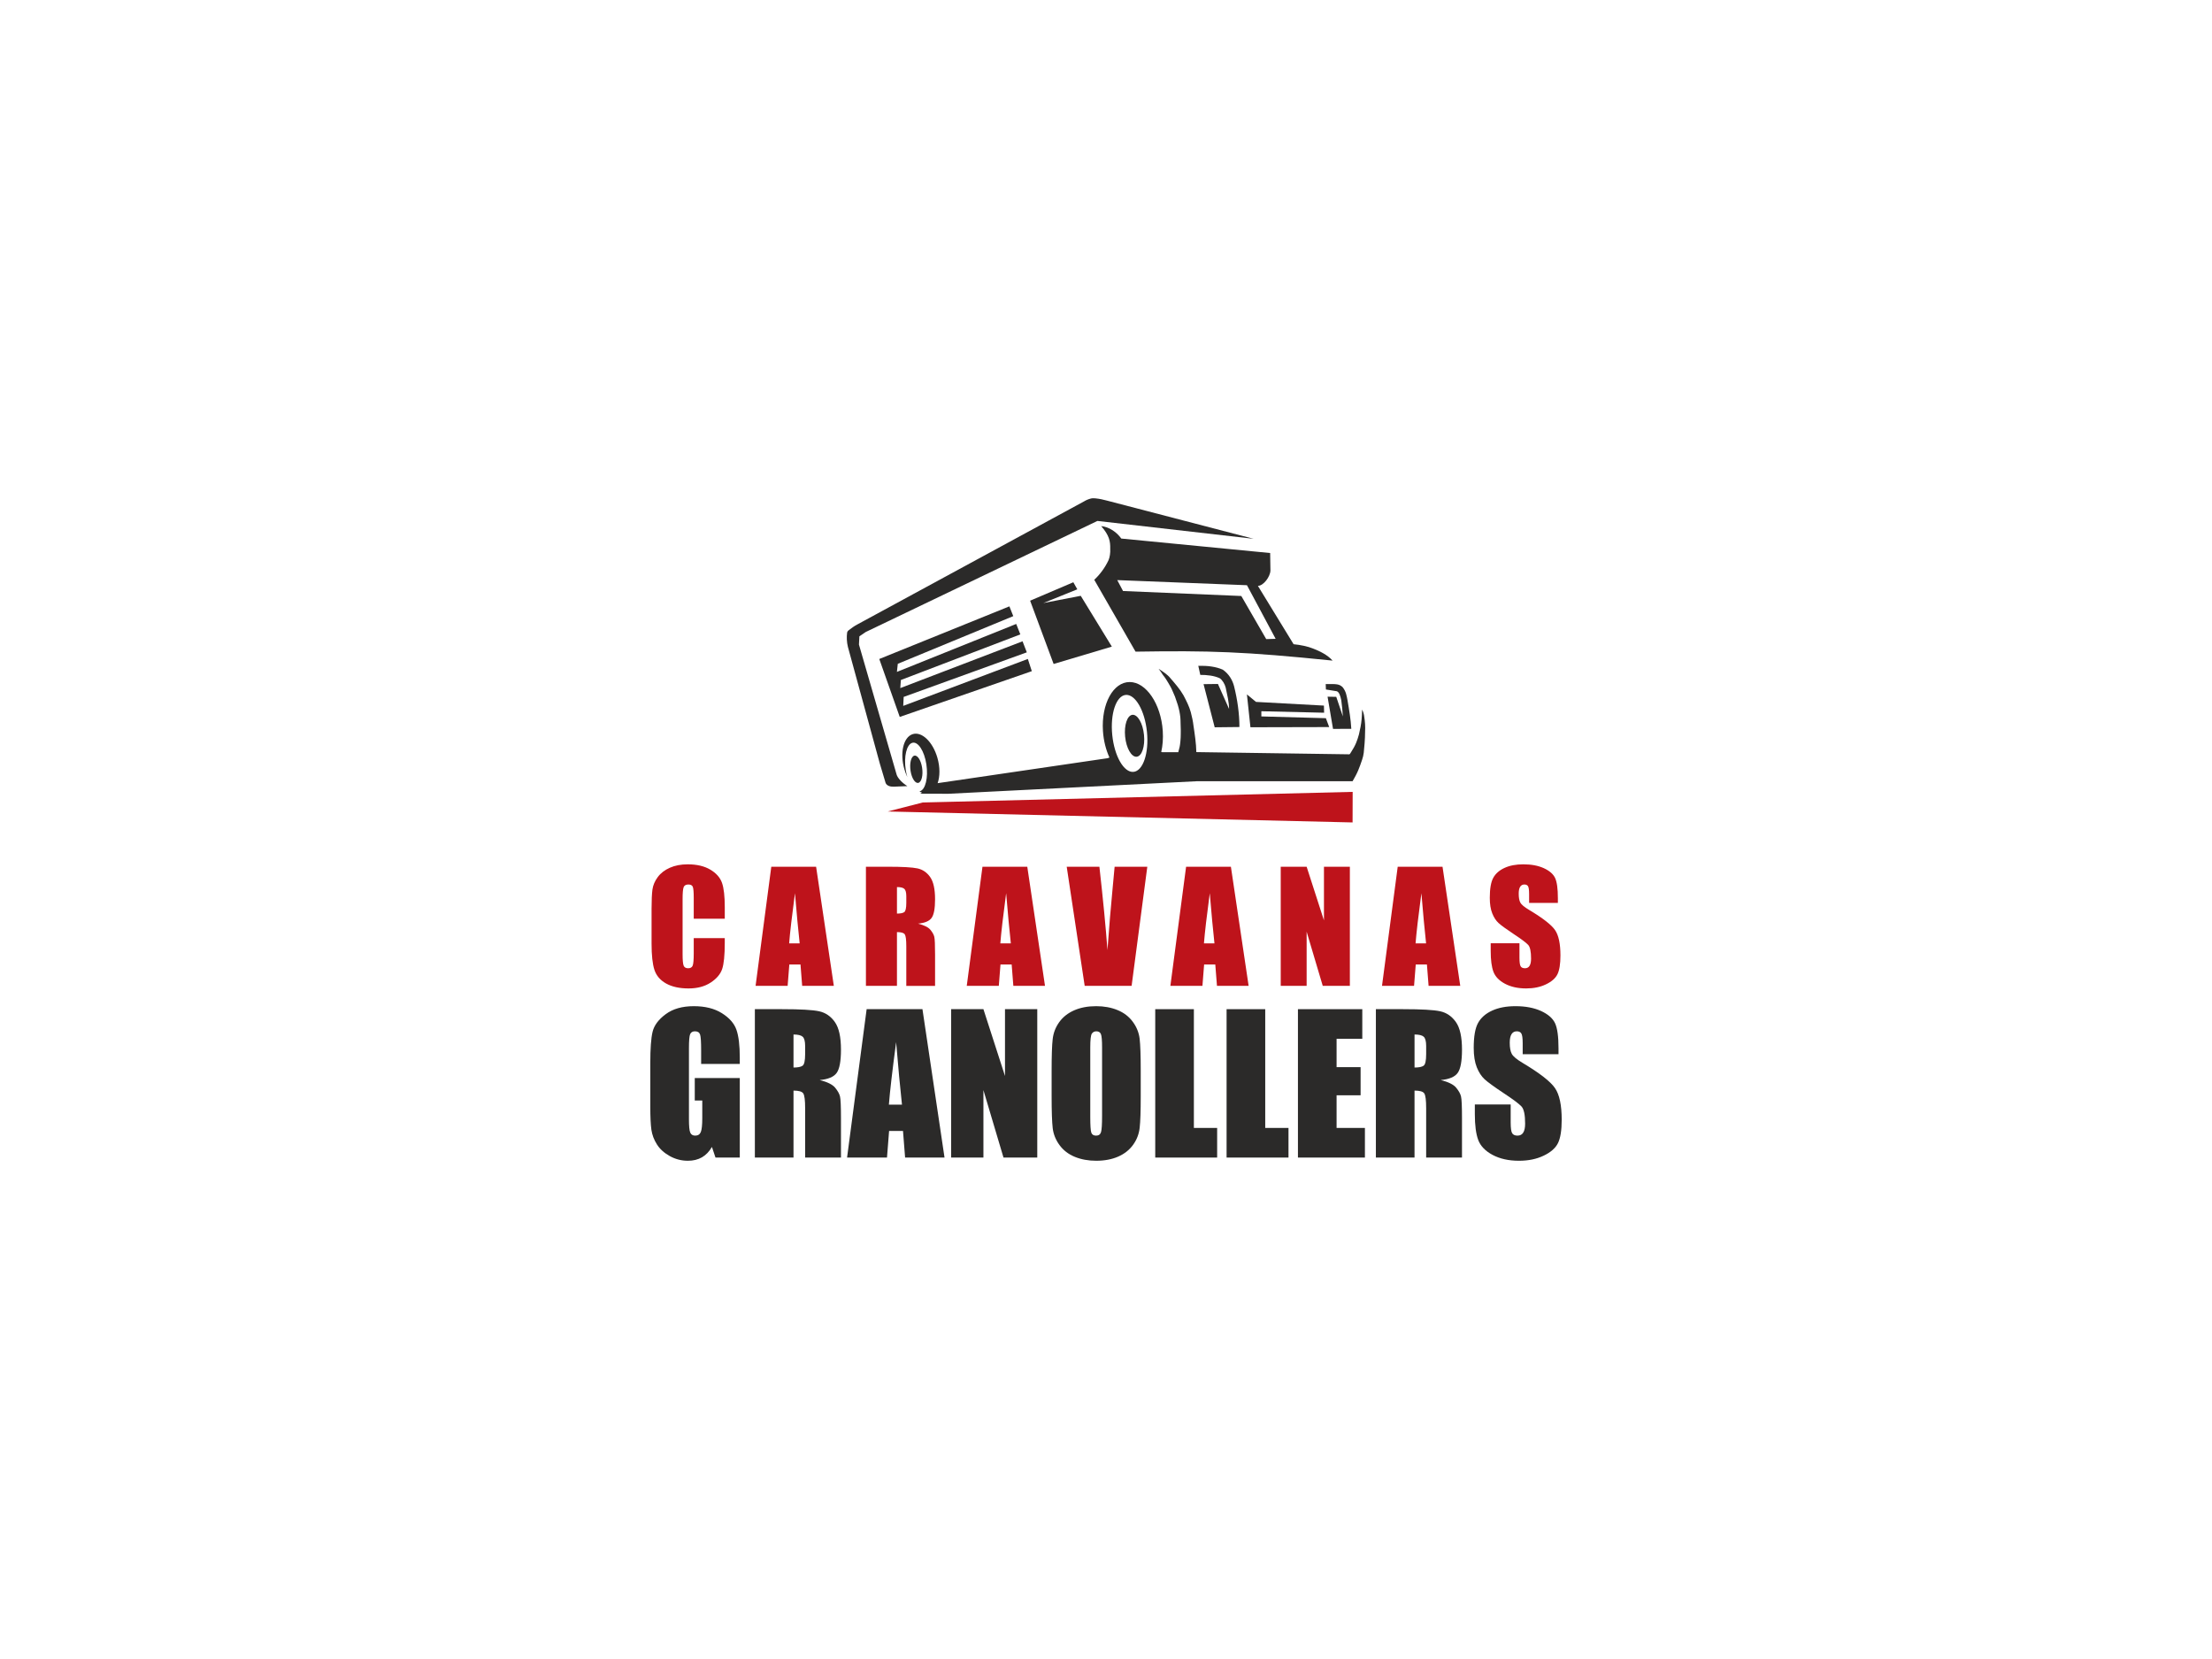 <?xml version="1.0" encoding="UTF-8"?>
<!DOCTYPE svg PUBLIC "-//W3C//DTD SVG 1.1//EN" "http://www.w3.org/Graphics/SVG/1.1/DTD/svg11.dtd">
<!-- Creator: CorelDRAW X8 -->
<svg xmlns="http://www.w3.org/2000/svg" xml:space="preserve" width="360px" height="270px" version="1.1" style="shape-rendering:geometricPrecision; text-rendering:geometricPrecision; image-rendering:optimizeQuality; fill-rule:evenodd; clip-rule:evenodd"
viewBox="0 0 354832 266124"
 xmlns:xlink="http://www.w3.org/1999/xlink">
 <defs>
  <style type="text/css">
   <![CDATA[
    .fil2 {fill:#2B2A29}
    .fil3 {fill:#BE131B}
    .fil0 {fill:white}
    .fil5 {fill:#2B2A29;fill-rule:nonzero}
    .fil4 {fill:#BE131B;fill-rule:nonzero}
    .fil1 {fill:url(#id0)}
   ]]>
  </style>
  <radialGradient id="id0" gradientUnits="userSpaceOnUse" gradientTransform="matrix(0.883 -0 -0 0.883 20699 15524)" cx="177416" cy="133062" r="177416" fx="177416" fy="133062">
   <stop offset="0" style="stop-opacity:1; stop-color:white"/>
   <stop offset="0.2" style="stop-opacity:1; stop-color:white"/>
   <stop offset="0.569" style="stop-opacity:1; stop-color:#F6F6F6"/>
   <stop offset="1" style="stop-opacity:1; stop-color:#E5E5E5"/>
  </radialGradient>
 </defs>
 <g id="Capa_x0020_1">
  <g id="_3128260659344">
   <rect class="fil0" width="354832" height="266124"/>
   <rect class="fil1" width="354832" height="266124"/>
   <g>
    <g>
     <g>
      <g>
       <g>
        <g>
         <g>
          <g>
           <g>
            <path class="fil2" d="M147614 127318l293 -176c-142,-49 -283,-113 -423,-193 19,-3 39,-8 59,-13 913,-249 1386,-2193 1057,-4342 -330,-2148 -1337,-3688 -2250,-3439 -914,249 -1388,2192 -1058,4342 63,414 152,806 261,1166 -187,-390 -350,-815 -480,-1268 -749,-2591 -171,-5105 1291,-5615 1463,-510 3256,1177 4004,3767 440,1522 422,3016 36,4095l45 -27 0 8 27365 -4018c-2,-4 -3,-8 -5,-12 -7,-14 -13,-29 -20,-44l188 -20c-568,-1229 -947,-2696 -1050,-4271 -283,-4337 1635,-7852 4284,-7852 2650,0 5028,3515 5312,7852 78,1211 -14,2358 -247,3381l122 -12 0 38 5 0 2606 0c81,-295 156,-619 225,-881 82,-392 178,-1308 173,-1989 18,-484 3,-990 -18,-1479 -11,-557 -12,-1174 -109,-1722 -78,-551 -274,-1386 -526,-2049 -150,-525 -376,-1097 -616,-1595 -197,-491 -465,-987 -749,-1438 -141,-254 -538,-889 -846,-1244 -209,-341 -432,-669 -689,-983 671,435 1418,913 1867,1472 756,877 1566,1795 2121,2773 462,879 930,1792 1178,2719 176,700 352,1428 425,2121 210,1405 440,2913 462,4277l24533 355c112,-7 173,-184 254,-290 317,-490 631,-1024 852,-1563 186,-453 318,-874 447,-1342 194,-782 362,-1666 424,-2390 57,-492 65,-1072 82,-1591 202,366 320,883 337,1120 131,794 192,1620 142,2450 3,1124 -139,2674 -217,3371 -48,372 -143,782 -265,1118 -186,545 -399,1174 -624,1692 -251,602 -567,1161 -901,1743l-24999 0 -39857 2012 -4502 -14 1 0zm32963 -15843c1537,-144 3063,2502 3408,5911 345,3408 -620,6287 -2157,6432 -1537,143 -3062,-2502 -3408,-5910 -345,-3409 620,-6288 2157,-6433z"/>
            <path class="fil2" d="M147325 125576c-512,140 -1076,-722 -1261,-1924 -184,-1203 81,-2291 592,-2430 512,-139 1076,722 1260,1925 185,1202 -80,2291 -591,2429z"/>
            <ellipse class="fil2" transform="matrix(0.3 -0.028 0.029 0.289 181998 118027)" rx="5045" ry="11633"/>
           </g>
           <path class="fil2" d="M192221 106804c1488,-35 2842,134 3925,619 1010,689 1570,1710 1815,2660 538,2154 860,4416 858,6541l-3967 43 -1787 -6922 2307 -28 1787 4009c-12,-1139 -303,-2270 -541,-3418 -140,-590 -559,-1252 -942,-1500 -911,-439 -2098,-549 -3136,-547l-319 -1456 0 -1z"/>
           <path class="fil2" d="M212659 109731c1859,-23 2134,6 2688,470 602,728 666,1434 803,2088 262,1529 538,3122 616,4628l-2932 4 -876 -5163 1394 24 1061 3145c-50,-829 -151,-1888 -258,-2622 -156,-732 -349,-1287 -710,-1421l-1751 -283 -35 -870 0 0z"/>
          </g>
          <polygon class="fil2" points="213220,116631 200585,116661 200021,111390 201476,112593 212374,113186 212404,114329 202337,114092 202337,114923 212686,115206 "/>
         </g>
         <path class="fil2" d="M213766 105969c-14209,-1451 -19724,-1621 -31610,-1436l-6623 -11527c898,-830 1727,-1944 2284,-3138 206,-454 320,-1236 276,-1836 27,-1214 -149,-2144 -1448,-3640 1289,133 2509,980 3219,1998l23885 2322 44 2809c-34,987 -1105,2445 -2009,2463l5725 9356c1078,103 2314,360 3111,692 1071,413 2297,993 3146,1937l0 0zm-33618 -11164l-928 -1750 20808 821 4602 8600 -1512 44 -3997 -6915 -18973 -800 0 0z"/>
        </g>
        <polygon class="fil2" points="178353,103725 169015,106509 165245,96359 172175,93401 172814,94533 167362,96736 173365,95576 "/>
       </g>
       <polygon class="fil2" points="144330,115004 141048,105711 161918,97268 162542,98836 144017,106482 143876,107780 163013,100088 163674,101764 144513,109079 144418,110377 164029,102873 164713,104642 144961,111792 144890,113232 164878,105705 165516,107663 "/>
      </g>
      <path class="fil2" d="M201085 86429l-25048 -2864 -37159 17815 -1021 695 -70 1323 6047 20870c160,532 865,1310 1721,1835l-2174 90c-593,22 -1112,-147 -1315,-589l-928 -3104c-1708,-6240 -3415,-12480 -5121,-18721 -99,-388 -153,-788 -173,-1199 -15,-360 -6,-719 43,-1080 31,-197 138,-317 303,-433 384,-299 832,-627 1274,-864l36450 -19783c315,-193 656,-340 1051,-442 222,-63 471,-65 756,-36 637,65 1282,202 1872,367l23492 6120 0 0z"/>
     </g>
     <polygon class="fil3" points="216984,127026 216970,131928 142390,130173 148021,128728 "/>
    </g>
    <g>
     <path class="fil4" d="M116262 147370l-4977 0 0 -3319c0,-966 -52,-1566 -157,-1807 -105,-238 -338,-359 -697,-359 -402,0 -661,146 -769,435 -109,295 -165,922 -165,1889l0 8867c0,931 56,1534 165,1820 109,282 355,424 733,424 366,0 609,-142 721,-427 113,-283 169,-951 169,-2002l0 -2404 4977 0 0 745c0,1981 -140,3386 -418,4212 -278,829 -898,1555 -1853,2179 -958,624 -2134,934 -3536,934 -1453,0 -2653,-262 -3600,-789 -942,-528 -1570,-1257 -1876,-2191 -306,-935 -459,-2336 -459,-4208l0 -5582c0,-1376 48,-2408 140,-3096 97,-688 375,-1353 846,-1989 467,-637 1116,-1140 1946,-1506 829,-367 1783,-548 2863,-548 1461,0 2670,282 3624,850 951,563 1575,1268 1876,2114 299,846 448,2159 448,3942l0 1816 -1 0z"/>
     <path id="_1" class="fil4" d="M130913 139035l2844 19111 -5079 0 -269 -3431 -1792 0 -271 3431 -5142 0 2521 -19111 7188 0zm-2637 12298c-238,-2166 -488,-4849 -754,-8051 -491,3673 -801,6355 -933,8051l1687 0z"/>
     <path id="_2" class="fil4" d="M138907 139035l3515 0c2344,0 3931,88 4760,269 829,181 1506,644 2029,1390 523,740 785,1929 785,3556 0,1485 -185,2484 -556,2996 -365,511 -1095,816 -2181,917 982,246 1646,572 1985,983 338,407 548,785 627,1127 86,343 126,1285 126,2828l0 5045 -4615 0 0 -6358c0,-1024 -80,-1655 -242,-1902 -157,-245 -576,-366 -1257,-366l0 8625 -4977 0 0 -19111 1 1zm4977 3262l0 4252c555,0 942,-77 1164,-230 221,-153 335,-652 335,-1494l0 -1051c0,-608 -110,-1007 -323,-1196 -213,-189 -608,-281 -1176,-281z"/>
     <path id="_3" class="fil4" d="M164789 139035l2842 19111 -5078 0 -270 -3431 -1792 0 -269 3431 -5143 0 2521 -19111 7189 0zm-2638 12298c-238,-2166 -487,-4849 -753,-8051 -492,3673 -801,6355 -934,8051l1687 0z"/>
     <path id="_4" class="fil4" d="M184042 139035l-2517 19111 -7527 0 -2884 -19111 5243 0c593,5271 1024,9728 1294,13373 266,-3685 539,-6955 817,-9810l331 -3563 5243 0z"/>
     <path id="_5" class="fil4" d="M197451 139035l2844 19111 -5078 0 -270 -3431 -1792 0 -270 3431 -5143 0 2522 -19111 7187 0 0 0zm-2637 12298c-238,-2166 -487,-4849 -753,-8051 -492,3673 -801,6355 -934,8051l1687 0z"/>
     <polygon id="_6" class="fil4" points="216535,139035 216535,158146 212186,158146 209601,149456 209601,158146 205445,158146 205445,139035 209601,139035 212379,147640 212379,139035 "/>
     <path id="_7" class="fil4" d="M231399 139035l2844 19111 -5079 0 -269 -3431 -1792 0 -271 3431 -5142 0 2520 -19111 7189 0zm-2637 12298c-238,-2166 -487,-4849 -753,-8051 -492,3673 -802,6355 -935,8051l1688 0z"/>
     <path id="_8" class="fil4" d="M249902 144833l-4614 0 0 -1413c0,-661 -60,-1084 -178,-1265 -116,-180 -309,-270 -584,-270 -298,0 -523,122 -676,367 -152,242 -229,608 -229,1103 0,637 88,1116 261,1438 170,318 637,709 1406,1168 2202,1317 3592,2400 4164,3241 575,842 861,2199 861,4068 0,1361 -161,2363 -479,3012 -318,644 -931,1184 -1844,1619 -910,439 -1970,656 -3181,656 -1330,0 -2461,-254 -3403,-757 -938,-503 -1551,-1143 -1844,-1920 -291,-782 -435,-1889 -435,-3319l0 -1252 4614 0 0 2324c0,716 65,1176 193,1380 129,206 359,307 689,307 330,0 576,-129 737,-391 161,-258 242,-644 242,-1152 0,-1123 -153,-1860 -460,-2202 -317,-346 -1090,-926 -2322,-1740 -1233,-818 -2047,-1413 -2449,-1784 -399,-371 -733,-882 -995,-1535 -262,-652 -395,-1485 -395,-2500 0,-1462 185,-2533 560,-3210 374,-676 974,-1204 1809,-1586 833,-383 1835,-572 3015,-572 1290,0 2385,209 3295,624 906,419 1506,942 1800,1578 294,633 442,1708 442,3226l0 757z"/>
     <path class="fil5" d="M118672 170671l-6200 0 0 -2162c0,-1364 -55,-2217 -170,-2557 -115,-346 -392,-517 -823,-517 -371,0 -626,146 -762,441 -136,291 -201,1049 -201,2263l0 11416c0,1063 65,1770 201,2106 136,336 401,507 802,507 441,0 737,-190 897,-572 157,-381 237,-1128 237,-2237l0 -2819 -1204 0 0 -3611 7222 0 0 12759 -3897 0 -572 -1704c-421,736 -953,1288 -1590,1660 -642,370 -1399,557 -2266,557 -1039,0 -2007,-252 -2915,-758 -903,-507 -1590,-1128 -2057,-1876 -471,-742 -761,-1525 -883,-2343 -114,-816 -174,-2046 -174,-3680l0 -7073c0,-2272 120,-3922 365,-4950 246,-1034 949,-1977 2107,-2835 1158,-857 2658,-1283 4499,-1283 1811,0 3310,371 4504,1118 1194,747 1977,1630 2338,2654 361,1027 541,2512 541,4469l0 1027 1 0z"/>
     <path id="_1_0" class="fil5" d="M121089 161884l4379 0c2918,0 4895,111 5928,337 1033,225 1876,802 2528,1730 652,923 978,2402 978,4429 0,1850 -231,3095 -693,3731 -456,638 -1364,1019 -2718,1144 1224,306 2051,713 2473,1224 421,506 682,978 783,1405 105,425 155,1600 155,3520l0 6284 -5748 0 0 -7919c0,-1274 -100,-2061 -301,-2368 -195,-305 -717,-456 -1565,-456l0 10743 -6199 0 0 -23804zm6199 4063l0 5297c693,0 1174,-96 1450,-286 276,-190 416,-812 416,-1861l0 -1309c0,-758 -135,-1254 -401,-1490 -266,-235 -758,-350 -1465,-350l0 -1z"/>
     <path id="_2_1" class="fil5" d="M147973 161884l3540 23804 -6324 0 -337 -4272 -2231 0 -336 4272 -6405 0 3140 -23804 8953 0zm-3285 15318c-296,-2699 -607,-6039 -938,-10027 -612,4575 -998,7915 -1163,10027l2101 0z"/>
     <polygon id="_3_2" class="fil5" points="166390,161884 166390,185688 160973,185688 157753,174864 157753,185688 152576,185688 152576,161884 157753,161884 161213,172603 161213,161884 "/>
     <path id="_4_3" class="fil5" d="M182987 175837c0,2393 -55,4083 -171,5076 -110,999 -462,1906 -1053,2729 -592,823 -1395,1454 -2403,1896 -1008,441 -2181,662 -3520,662 -1274,0 -2413,-211 -3426,-627 -1013,-416 -1831,-1039 -2442,-1871 -617,-832 -983,-1740 -1104,-2719 -115,-982 -176,-2698 -176,-5146l0 -4072c0,-2393 55,-4083 171,-5076 111,-998 462,-1906 1053,-2729 592,-822 1395,-1454 2403,-1895 1008,-441 2182,-662 3521,-662 1274,0 2412,211 3425,627 1013,416 1831,1038 2443,1870 617,833 983,1740 1103,2718 116,984 176,2700 176,5147l0 4072zm-6200 -7819c0,-1104 -60,-1811 -180,-2122 -120,-305 -366,-461 -737,-461 -316,0 -557,126 -727,376 -166,246 -251,983 -251,2207l0 11110c0,1379 55,2232 165,2553 110,326 366,486 768,486 411,0 677,-185 791,-557 116,-370 171,-1258 171,-2658l0 -10933 0 -1z"/>
     <polygon id="_5_4" class="fil5" points="191513,161884 191513,180934 195245,180934 195245,185688 185314,185688 185314,161884 "/>
     <polygon id="_6_5" class="fil5" points="202958,161884 202958,180934 206690,180934 206690,185688 196760,185688 196760,161884 "/>
     <polygon id="_7_6" class="fil5" points="208206,161884 218528,161884 218528,166639 214404,166639 214404,171183 218257,171183 218257,175697 214404,175697 214404,180934 218949,180934 218949,185688 208206,185688 "/>
     <path id="_8_7" class="fil5" d="M220710 161884l4378 0c2919,0 4895,111 5929,337 1033,225 1875,802 2528,1730 652,923 978,2402 978,4429 0,1850 -231,3095 -693,3731 -456,638 -1364,1019 -2719,1144 1225,306 2052,713 2473,1224 421,506 682,978 782,1405 106,425 156,1600 156,3520l0 6284 -5748 0 0 -7919c0,-1274 -100,-2061 -301,-2368 -196,-305 -717,-456 -1565,-456l0 10743 -6199 0 0 -23804 1 0zm6199 4063l0 5297c693,0 1173,-96 1449,-286 277,-190 416,-812 416,-1861l0 -1309c0,-758 -135,-1254 -401,-1490 -266,-235 -757,-350 -1465,-350l1 -1z"/>
     <path id="_9" class="fil5" d="M250005 169106l-5747 0 0 -1760c0,-823 -76,-1349 -222,-1574 -145,-226 -386,-337 -726,-337 -372,0 -652,151 -843,457 -190,301 -286,757 -286,1374 0,793 110,1389 326,1791 211,396 793,883 1750,1454 2744,1640 4474,2990 5186,4039 717,1047 1073,2738 1073,5065 0,1695 -200,2944 -597,3752 -396,802 -1159,1475 -2296,2016 -1135,546 -2453,818 -3963,818 -1655,0 -3064,-316 -4239,-943 -1168,-626 -1930,-1425 -2296,-2393 -362,-973 -543,-2352 -543,-4133l0 -1560 5749 0 0 2894c0,893 80,1465 241,1721 160,256 446,381 857,381 411,0 717,-160 918,-486 201,-321 301,-802 301,-1435 0,-1399 -190,-2317 -572,-2744 -397,-430 -1359,-1153 -2894,-2166 -1535,-1018 -2548,-1760 -3049,-2222 -497,-462 -914,-1098 -1240,-1911 -325,-813 -491,-1851 -491,-3115 0,-1821 231,-3155 698,-3997 466,-843 1213,-1500 2251,-1976 1039,-476 2287,-712 3757,-712 1605,0 2969,261 4103,777 1128,521 1875,1173 2242,1966 366,787 551,2127 551,4018l0 942 1 -1z"/>
    </g>
   </g>
  </g>
 </g>
</svg>
